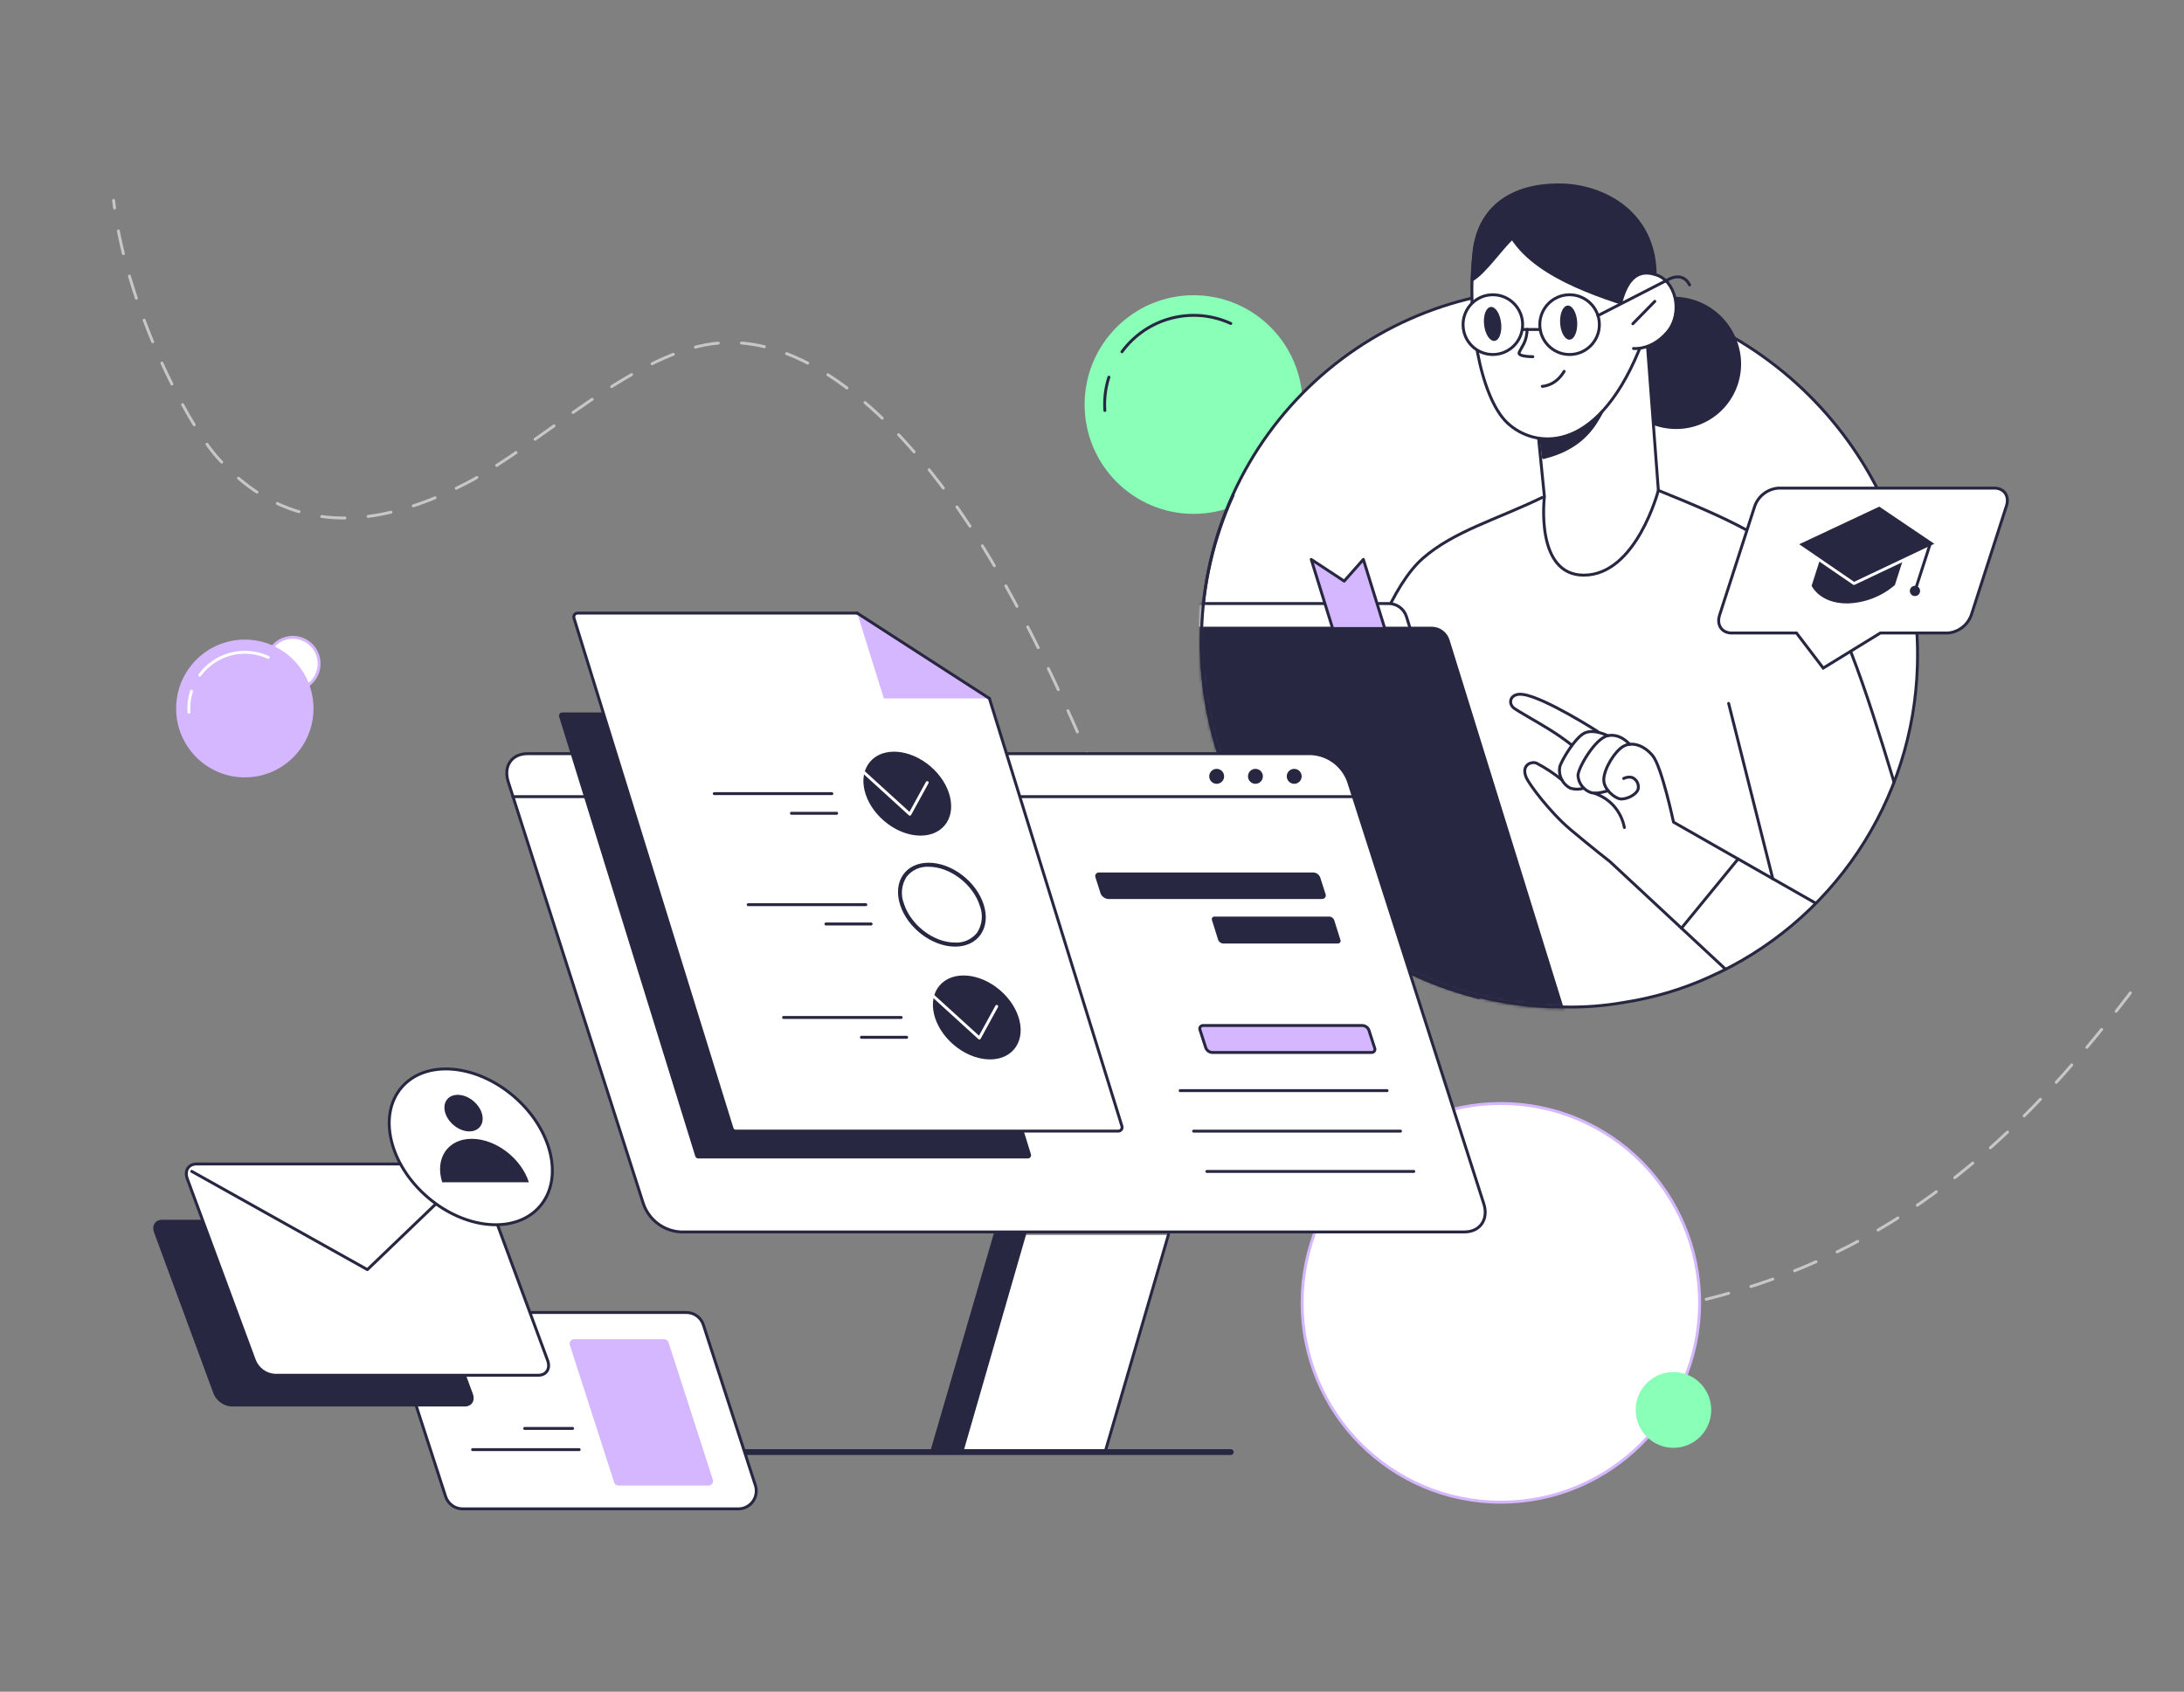 <?xml version="1.0" encoding="UTF-8"?>
<svg xmlns="http://www.w3.org/2000/svg" width="750" height="581" viewBox="0 0 750 581" fill="none">
  <rect x="0" y="0" width="750" height="581" fill="#808080" stroke="none"/>
  <path d="M731.588 341.004C692.471 392.281 650.24 430.353 585.391 446.363C520.127 462.483 466.836 438.934 428.771 385.602C408.673 357.458 399.994 324.093 384.699 286.326C371.715 254.266 353.79 212.208 332.792 180.245C313.801 151.337 281.868 115.375 247.443 117.763C218.597 119.791 185.944 152.601 160.24 165.916C124.113 184.633 96.125 181.259 74.587 157.03C63.873 145.006 43.166 104.698 39 68.819" stroke="#C7C7C7" stroke-linecap="round" stroke-linejoin="round" stroke-dasharray="7.98 7.98"></path>
  <path d="M515.409 515.912C477.714 515.912 447.155 485.259 447.155 447.446C447.155 409.633 477.714 378.979 515.409 378.979C553.105 378.979 583.663 409.633 583.663 447.446C583.663 485.259 553.105 515.912 515.409 515.912Z" fill="white" stroke="#D5B7FF" stroke-linecap="round" stroke-linejoin="round"></path>
  <path d="M100.555 236.993C95.571 236.993 91.53 232.939 91.53 227.94C91.53 222.94 95.571 218.887 100.555 218.887C105.539 218.887 109.58 222.94 109.58 227.94C109.58 232.939 105.539 236.993 100.555 236.993Z" fill="white" stroke="#D5B7FF" stroke-linecap="round" stroke-linejoin="round"></path>
  <path d="M84.07 266.984C71.043 266.984 60.483 256.391 60.483 243.324C60.483 230.257 71.043 219.664 84.07 219.664C97.096 219.664 107.656 230.257 107.656 243.324C107.656 256.391 97.096 266.984 84.07 266.984Z" fill="#D5B7FF"></path>
  <path d="M92.112 225.774C88.089 223.918 83.55 223.512 79.262 224.625C74.975 225.738 71.202 228.302 68.581 231.883M64.871 244.588C64.711 242.15 65.017 239.704 65.771 237.381" stroke="white" stroke-linecap="round" stroke-linejoin="round"></path>
  <path d="M409.892 176.483C389.221 176.483 372.464 159.674 372.464 138.938C372.464 118.203 389.221 101.394 409.892 101.394C430.563 101.394 447.32 118.203 447.32 138.938C447.32 159.674 430.563 176.483 409.892 176.483Z" fill="#89FFB8"></path>
  <path d="M422.655 111.099C416.263 108.155 409.053 107.515 402.244 109.285C395.435 111.056 389.444 115.13 385.282 120.818M379.414 140.979C379.141 137.112 379.611 133.228 380.798 129.538" stroke="#272742" stroke-linecap="round" stroke-linejoin="round"></path>
  <path d="M658.437 228.845C657.756 251.606 650.672 273.709 638.003 292.603C625.334 311.498 607.597 326.413 586.838 335.627C577.627 339.789 567.898 342.683 557.915 344.232C551.074 345.45 544.131 345.988 537.185 345.838C535.29 345.735 533.344 345.838 531.5 345.735C523.54 345.347 515.636 344.177 507.903 342.242C451.643 328.345 410.671 276.251 412.63 216.284C413.108 200.183 416.795 184.341 423.473 169.692C430.152 155.043 439.687 141.884 451.517 130.991C463.346 120.098 477.231 111.691 492.351 106.267C507.471 100.842 523.521 98.51 539.554 99.407C607.35 102.862 660.652 160.902 658.437 228.845Z" fill="white" stroke="#272742" stroke-linecap="round" stroke-linejoin="round"></path>
  <path d="M529.62 170.844C513.641 178.55 499.096 182.519 488.533 191.817C468.188 209.721 454.026 280.438 449.648 316.632C448.137 329.475 447.714 341.035 460.531 341.947C465.731 342.363 470.913 340.946 475.183 337.94C479.454 334.934 482.545 330.528 483.923 325.481L496.727 253.711" stroke="#272742" stroke-linecap="round" stroke-linejoin="round"></path>
  <path d="M480.556 345.774C480.556 345.774 492.822 273.58 478.085 241.573" stroke="#272742" stroke-linecap="round" stroke-linejoin="round"></path>
  <path d="M576.737 146.813C579.629 146.666 582.462 145.943 585.072 144.684C587.681 143.425 590.014 141.657 591.934 139.482C593.854 137.308 595.322 134.771 596.252 132.02C597.182 129.27 597.555 126.36 597.351 123.463C596.91 117.548 594.183 112.04 589.75 108.114C585.318 104.189 579.531 102.156 573.625 102.451C570.737 102.596 567.906 103.317 565.299 104.572C562.692 105.827 560.36 107.59 558.439 109.759C556.519 111.928 555.049 114.459 554.114 117.205C553.18 119.95 552.801 122.855 552.998 125.749C553.429 131.675 556.154 137.196 560.59 141.132C565.026 145.068 570.821 147.107 576.737 146.813Z" fill="#272742" stroke="#272742" stroke-linecap="round" stroke-linejoin="round"></path>
  <path d="M565.65 117.491L569.491 168.416C569.491 168.416 561.924 197.533 543.884 197.533C526.995 197.533 530.363 170.561 530.363 170.561L527.264 139.634L565.65 117.491Z" fill="white" stroke="#272742" stroke-linecap="round" stroke-linejoin="round"></path>
  <path d="M547.531 145.76C543.024 152.336 536.827 155.444 530.041 157.153C529.017 148.393 527.224 139.672 527.224 139.672L553.959 121.023C554.573 131.696 552.602 137.99 547.531 145.76Z" fill="#272742" stroke="#272742" stroke-linecap="round" stroke-linejoin="round"></path>
  <path d="M506.367 85.767C503.217 109.104 508.441 136.422 517.519 145.13C526.597 153.838 547.749 156.792 562.831 120.329C577.914 83.866 555.623 64.806 537.544 63.907C522.768 62.815 508.838 68.723 506.367 85.767Z" fill="white" stroke="#272742" stroke-linecap="round" stroke-linejoin="round"></path>
  <path d="M519.324 81.786C528.402 96.017 552.448 102.837 566.698 107.229C574.508 77.034 554.112 64.511 537.506 63.561C523.114 62.842 508.799 68.377 506.315 85.395C505.842 89.094 505.727 92.78 505.598 96.094C509.862 93.641 515.521 85.293 519.324 81.786Z" fill="#272742" stroke="#272742" stroke-linecap="round" stroke-linejoin="round"></path>
  <path d="M512.654 121.755C507.004 121.755 502.423 117.16 502.423 111.493C502.423 105.825 507.004 101.23 512.654 101.23C518.304 101.23 522.884 105.825 522.884 111.493C522.884 117.16 518.304 121.755 512.654 121.755Z" fill="white" stroke="#272742" stroke-linecap="round" stroke-linejoin="round"></path>
  <path d="M541.63 110.697C541.464 107.461 540.004 104.879 538.378 104.944C536.752 105.008 535.587 107.666 535.753 110.903C535.919 114.14 537.392 116.721 539.005 116.657C540.618 116.593 541.771 113.921 541.63 110.697Z" fill="#272742"></path>
  <path d="M515.497 110.966C515.151 107.755 513.551 105.264 511.938 105.418C510.324 105.572 509.3 108.295 509.646 111.519C509.992 114.742 511.592 117.221 513.218 117.08C514.844 116.939 515.856 114.19 515.497 110.966Z" fill="#272742"></path>
  <path d="M537.147 127.535C534.087 132.673 529.619 132.673 529.619 132.673" stroke="#272742" stroke-linecap="round" stroke-linejoin="round"></path>
  <path d="M556.596 104.84C558.337 98.123 561.59 92.073 568.363 94.295C575.469 96.132 578.106 107.396 572.678 113.92C567.249 120.445 560.949 119.687 560.949 119.687" fill="white"></path>
  <path d="M556.596 104.07C558.337 97.352 561.59 92.074 568.363 94.296C575.469 96.132 578.106 107.396 572.678 113.921C567.249 120.445 560.949 119.688 560.949 119.688" stroke="#272742" stroke-linecap="round" stroke-linejoin="round"></path>
  <path d="M524.458 113.137C524.177 117.491 523.011 118.274 521.705 121.01C520.976 122.525 526.379 122.5 526.379 122.5" stroke="#272742" stroke-linecap="round" stroke-linejoin="round"></path>
  <path d="M568.274 103.491L560.72 111.197" stroke="#272742" stroke-linecap="round" stroke-linejoin="round"></path>
  <path d="M569.491 168.416C594.574 178.588 607.736 184.715 621.154 197.533C631.397 207.987 640.462 235.717 650.437 268.635" stroke="#272742" stroke-linecap="round" stroke-linejoin="round"></path>
  <path d="M623.227 310.03L574.7 282.365C574.7 282.365 570.641 263.292 567.556 259.555C564.47 255.817 560.373 254.661 557.466 256.318C554.56 257.975 550.872 263.909 550.744 267.685C550.642 271.165 554.662 274.261 556.57 274.402C558.478 274.543 561.794 273.118 562.524 271.088C562.724 270.271 562.625 269.409 562.244 268.659C561.863 267.909 561.226 267.322 560.45 267.004C559.482 266.767 558.461 266.895 557.582 267.364" stroke="#272742" stroke-linecap="round" stroke-linejoin="round"></path>
  <path d="M559.618 255.624C559.618 255.624 556.507 251.771 552.128 252.67C547.749 253.569 541.885 263.818 541.885 266.361C541.974 267.649 542.434 268.883 543.209 269.914C543.984 270.945 545.041 271.727 546.251 272.167C548.287 272.899 552.256 271.55 552.256 271.55" stroke="#272742" stroke-linecap="round" stroke-linejoin="round"></path>
  <path d="M548.645 251.219C548.645 251.219 530.655 239.66 523.127 238.517C518.658 237.797 517.634 241.535 519.964 243.243C521.757 244.527 528.018 247.995 532.166 250.577C534.708 252.159 537.165 253.874 539.528 255.714" fill="white"></path>
  <path d="M548.645 251.219C548.645 251.219 530.655 239.66 523.127 238.517C518.658 237.797 517.634 241.535 519.964 243.243C521.757 244.527 528.018 247.995 532.166 250.577C534.708 252.159 537.165 253.874 539.528 255.714" stroke="#272742" stroke-linecap="round" stroke-linejoin="round"></path>
  <path d="M552.128 252.67C552.128 252.67 547.429 250.243 544.19 251.733C540.95 253.223 536.123 261.301 535.611 263.446C535.372 264.895 535.603 266.383 536.269 267.692C536.934 269 538.001 270.06 539.311 270.716C540.795 271.15 542.373 271.15 543.857 270.716" stroke="#272742" stroke-linecap="round" stroke-linejoin="round"></path>
  <path d="M536.327 267.825C533.643 265.631 530.743 263.716 527.672 262.11C525.905 261.339 522.217 262.739 524.164 267.119C525.149 269.354 532.14 278.845 539.349 284.933C546.276 290.764 552.882 295.927 552.882 295.927L592.574 332.866" stroke="#272742" stroke-linecap="round" stroke-linejoin="round"></path>
  <path d="M557.825 284.202C557.305 281.507 556.091 278.997 554.304 276.919C552.512 274.89 550.221 273.366 547.659 272.501" stroke="#272742" stroke-linecap="round" stroke-linejoin="round"></path>
  <path d="M608.786 301.784L593.626 241.573" stroke="#272742" stroke-linecap="round" stroke-linejoin="round"></path>
  <path d="M539.005 121.755C533.355 121.755 528.775 117.16 528.775 111.493C528.775 105.825 533.355 101.23 539.005 101.23C544.655 101.23 549.235 105.825 549.235 111.493C549.235 117.16 544.655 121.755 539.005 121.755Z" stroke="#272742" stroke-linecap="round" stroke-linejoin="round"></path>
  <path d="M528.786 113.15H522.922" stroke="#272742" stroke-linecap="round" stroke-linejoin="round"></path>
  <path d="M548.76 108.385L573.407 95.747C573.407 95.747 577.94 93.294 580.219 97.853" stroke="#272742" stroke-linecap="round" stroke-linejoin="round"></path>
  <path d="M596.878 295.003L577.442 318.751" stroke="#272742" stroke-linecap="round" stroke-linejoin="round"></path>
  <mask id="mask0" style="mask-type:alpha" maskUnits="userSpaceOnUse" x="412" y="98" width="248" height="249">
    <path d="M658.437 228.846C657.756 251.606 650.672 273.71 638.003 292.604C625.334 311.498 607.597 326.414 586.838 335.628C577.627 339.79 567.898 342.684 557.915 344.233C551.074 345.451 544.131 345.988 537.185 345.839C535.29 345.736 533.344 345.839 531.5 345.736C523.54 345.348 515.636 344.178 507.903 342.243C451.643 328.346 410.671 276.252 412.63 216.285C413.108 200.184 416.795 184.342 423.473 169.693C430.152 155.044 439.687 141.885 451.517 130.992C463.346 120.099 477.231 111.692 492.351 106.268C507.471 100.843 523.521 98.511 539.554 99.408C607.35 102.863 660.652 160.903 658.437 228.846Z" fill="white" stroke="#272742" stroke-linecap="round" stroke-linejoin="round"></path>
  </mask>
  <g mask="url(#mask0)">
    <path d="M423.205 349.384H516.903C517.907 349.385 518.896 349.149 519.792 348.696C520.688 348.243 521.465 347.584 522.061 346.774C522.656 345.965 523.054 345.025 523.221 344.033C523.388 343.041 523.321 342.023 523.024 341.062L482.999 211.803C482.594 210.493 481.781 209.347 480.68 208.533C479.579 207.719 478.247 207.281 476.879 207.282H383.168C382.164 207.283 381.175 207.52 380.279 207.975C379.384 208.43 378.607 209.09 378.013 209.901C377.419 210.712 377.023 211.652 376.857 212.645C376.692 213.638 376.761 214.657 377.06 215.618L417.111 344.876C417.517 346.18 418.326 347.32 419.422 348.131C420.518 348.942 421.844 349.381 423.205 349.384Z" fill="white" stroke="#272742" stroke-linecap="round" stroke-linejoin="round"></path>
    <path d="M438.022 357.32H531.733C532.736 357.321 533.725 357.086 534.621 356.632C535.517 356.179 536.294 355.521 536.89 354.711C537.485 353.901 537.883 352.962 538.05 351.969C538.217 350.977 538.15 349.959 537.853 348.998L497.777 219.765C497.372 218.455 496.559 217.309 495.458 216.495C494.357 215.681 493.024 215.243 491.657 215.244H397.946C396.942 215.245 395.952 215.482 395.057 215.937C394.161 216.392 393.385 217.052 392.791 217.863C392.196 218.674 391.8 219.614 391.635 220.607C391.469 221.6 391.539 222.619 391.838 223.58L431.914 352.812C432.321 354.118 433.132 355.26 434.231 356.071C435.329 356.882 436.658 357.32 438.022 357.32Z" fill="#272742"></path>
  </g>
  <path d="M457.648 215.861H475.548L468.186 192.126L461.605 199.575L450.286 192.126L457.648 215.861Z" fill="#D5B7FF" stroke="#272742" stroke-linecap="round" stroke-linejoin="round"></path>
  <path d="M507.903 342.621C451.643 328.724 410.671 276.63 412.63 216.663C413.108 200.562 416.795 184.72 423.474 170.071" stroke="#272742" stroke-linecap="round" stroke-linejoin="round"></path>
  <path d="M181.144 258.848H450.339C453.197 259.001 455.943 260.009 458.224 261.741C460.506 263.473 462.219 265.85 463.143 268.567L509.527 413.372C511.271 418.635 508.364 423.092 502.924 423.092H233.729C230.872 422.938 228.126 421.93 225.844 420.198C223.562 418.466 221.849 416.089 220.925 413.372L174.541 268.525C172.797 263.124 175.704 258.848 181.144 258.848Z" fill="white" stroke="#272742" stroke-linecap="round" stroke-linejoin="round"></path>
  <path d="M341.652 424.133L319.907 498.708H379.496L401.228 424.133" fill="white"></path>
  <path d="M341.652 424.133L319.907 498.708H379.496L401.228 424.133" stroke="#272742" stroke-linecap="square" stroke-linejoin="round"></path>
  <path d="M330.579 499.486H319.907L342.04 422.772H352.712L330.579 499.486Z" fill="#272742"></path>
  <path d="M380.464 308.75H453.937C454.155 308.768 454.373 308.729 454.571 308.635C454.769 308.542 454.939 308.398 455.064 308.218C455.189 308.038 455.264 307.828 455.283 307.609C455.301 307.39 455.262 307.171 455.169 306.972L453.397 301.418C453.217 300.902 452.882 300.454 452.439 300.136C451.995 299.818 451.464 299.645 450.919 299.641H377.447C377.229 299.623 377.01 299.662 376.812 299.756C376.614 299.849 376.444 299.993 376.319 300.173C376.194 300.353 376.119 300.563 376.101 300.782C376.082 301 376.122 301.22 376.215 301.418L377.987 306.972C378.219 307.453 378.567 307.867 379 308.177C379.433 308.488 379.936 308.685 380.464 308.75Z" fill="#272742"></path>
  <path d="M419.928 324.037H459.418C459.571 324.047 459.724 324.017 459.862 323.951C460 323.885 460.119 323.785 460.208 323.659C460.296 323.534 460.352 323.389 460.369 323.236C460.385 323.083 460.363 322.929 460.304 322.788L458.186 316.039C458.063 315.701 457.847 315.404 457.563 315.183C457.279 314.962 456.938 314.825 456.581 314.79H417.09C416.937 314.78 416.785 314.81 416.647 314.876C416.508 314.942 416.389 315.042 416.301 315.168C416.212 315.293 416.157 315.438 416.14 315.591C416.123 315.744 416.145 315.898 416.204 316.039L418.322 322.788C418.449 323.124 418.667 323.418 418.95 323.639C419.233 323.859 419.571 323.997 419.928 324.037Z" fill="#272742"></path>
  <path d="M416.205 361.456H470.977C471.172 361.473 471.368 361.438 471.544 361.353C471.721 361.268 471.871 361.137 471.98 360.974C472.089 360.811 472.152 360.621 472.163 360.425C472.174 360.229 472.133 360.034 472.043 359.86L470.091 353.806C469.923 353.365 469.633 352.981 469.256 352.698C468.878 352.416 468.429 352.246 467.959 352.209H413.187C412.993 352.192 412.797 352.228 412.62 352.313C412.444 352.398 412.293 352.529 412.184 352.692C412.075 352.855 412.012 353.044 412.001 353.24C411.99 353.436 412.032 353.632 412.122 353.806L414.073 359.86C414.242 360.301 414.532 360.685 414.909 360.967C415.286 361.25 415.736 361.42 416.205 361.456Z" fill="#D5B7FF" stroke="#272742" stroke-linecap="round" stroke-linejoin="round"></path>
  <path d="M476.333 374.563H405.269" stroke="#272742" stroke-linecap="round" stroke-linejoin="round"></path>
  <path d="M480.942 388.477H409.892" stroke="#272742" stroke-linecap="round" stroke-linejoin="round"></path>
  <path d="M485.51 402.32H414.446" stroke="#272742" stroke-linecap="round" stroke-linejoin="round"></path>
  <path d="M464.749 273.593H176.148" stroke="#272742" stroke-linecap="round" stroke-linejoin="round"></path>
  <path d="M275.767 244.685H193.062C192.888 244.688 192.717 244.731 192.562 244.812C192.408 244.893 192.275 245.008 192.172 245.15C192.07 245.291 192.003 245.454 191.974 245.627C191.946 245.799 191.958 245.976 192.01 246.142L238.754 397.085C238.825 397.312 238.967 397.51 239.159 397.65C239.351 397.79 239.582 397.864 239.819 397.862H352.976C353.145 397.861 353.311 397.822 353.462 397.747C353.613 397.672 353.744 397.563 353.847 397.429C353.95 397.295 354.021 397.14 354.055 396.974C354.088 396.809 354.084 396.637 354.042 396.474L315.036 270.552L314.856 269.969" fill="#272742"></path>
  <path d="M294.368 210.57H198.334C198.131 210.572 197.931 210.621 197.75 210.714C197.569 210.807 197.413 210.942 197.293 211.106C197.173 211.271 197.093 211.461 197.06 211.663C197.027 211.864 197.041 212.07 197.102 212.264L251.389 387.561C251.475 387.824 251.641 388.054 251.865 388.216C252.089 388.378 252.359 388.465 252.635 388.463H384.035C384.238 388.463 384.438 388.415 384.619 388.324C384.8 388.233 384.958 388.1 385.079 387.937C385.2 387.774 385.281 387.584 385.316 387.384C385.351 387.184 385.339 386.978 385.281 386.783L339.977 240.562L339.769 239.867" fill="white"></path>
  <path d="M294.368 210.57H198.334C198.131 210.572 197.931 210.621 197.75 210.714C197.569 210.807 197.413 210.942 197.293 211.106C197.173 211.271 197.093 211.461 197.06 211.663C197.027 211.864 197.041 212.07 197.102 212.264L251.389 387.561C251.475 387.824 251.641 388.054 251.865 388.216C252.089 388.378 252.359 388.465 252.635 388.463H384.035C384.238 388.463 384.438 388.415 384.619 388.324C384.8 388.233 384.958 388.1 385.079 387.937C385.2 387.774 385.281 387.584 385.316 387.384C385.351 387.184 385.339 386.978 385.281 386.783L339.977 240.562L339.769 239.867" stroke="#272742" stroke-linecap="round" stroke-linejoin="round"></path>
  <path d="M303.591 281.935C296.529 275.883 294.375 266.784 298.78 261.613C303.185 256.441 312.48 257.155 319.542 263.208C326.603 269.26 328.757 278.358 324.353 283.53C319.948 288.701 310.653 287.987 303.591 281.935Z" fill="#272742"></path>
  <path d="M318.413 268.761L312.447 279.633L288.861 258.153" stroke="white" stroke-linecap="round" stroke-linejoin="round"></path>
  <path d="M327.992 324.411C329.537 324.489 331.079 324.195 332.488 323.552C333.897 322.909 335.131 321.938 336.089 320.718C337.034 319.288 337.623 317.652 337.809 315.947C337.994 314.241 337.77 312.516 337.155 310.915C334.733 303.223 326.552 297.03 318.911 297.03C317.363 296.95 315.819 297.244 314.407 297.887C312.996 298.529 311.759 299.502 310.8 300.724C309.858 302.155 309.271 303.791 309.085 305.496C308.9 307.201 309.122 308.925 309.734 310.527C312.157 318.163 320.351 324.411 327.992 324.411Z" fill="white"></path>
  <path d="M318.91 297.683C317.473 297.604 316.038 297.871 314.725 298.463C313.413 299.055 312.261 299.954 311.366 301.085C310.486 302.429 309.938 303.964 309.77 305.563C309.601 307.162 309.816 308.778 310.397 310.277C312.737 317.692 320.626 323.718 327.99 323.718C329.427 323.796 330.862 323.528 332.174 322.936C333.487 322.344 334.639 321.446 335.534 320.316C336.409 318.97 336.952 317.434 337.118 315.836C337.285 314.237 337.069 312.622 336.489 311.124C334.164 303.709 326.274 297.683 318.91 297.683ZM318.91 296.295C326.841 296.295 335.299 302.737 337.818 310.694C340.337 318.65 335.922 325.106 327.99 325.106C320.059 325.106 311.588 318.663 309.082 310.694C306.577 302.724 310.965 296.295 318.91 296.295Z" fill="#272742"></path>
  <path d="M327.46 358.795C320.398 352.743 318.244 343.644 322.649 338.473C327.054 333.302 336.349 334.016 343.411 340.068C350.473 346.12 352.627 355.219 348.222 360.39C343.817 365.561 334.522 364.847 327.46 358.795Z" fill="#272742"></path>
  <path d="M342.276 345.628L336.324 356.499L312.738 335.02" stroke="white" stroke-linecap="round" stroke-linejoin="round"></path>
  <path d="M285.663 272.565H245.273" stroke="#272742" stroke-linecap="round" stroke-linejoin="round"></path>
  <path d="M287.31 279.313H271.779" stroke="#272742" stroke-linecap="round" stroke-linejoin="round"></path>
  <path d="M299.146 317.33H283.615" stroke="#272742" stroke-linecap="round" stroke-linejoin="round"></path>
  <path d="M311.353 356.25H295.822" stroke="#272742" stroke-linecap="round" stroke-linejoin="round"></path>
  <path d="M297.33 310.707H256.94" stroke="#272742" stroke-linecap="round" stroke-linejoin="round"></path>
  <path d="M309.472 349.433H269.081" stroke="#272742" stroke-linecap="round" stroke-linejoin="round"></path>
  <path d="M339.757 239.866H303.519L294.383 210.569L339.757 239.866Z" fill="#D5B7FF"></path>
  <path d="M294.383 210.584L339.757 239.867" stroke="#272742" stroke-linecap="round" stroke-linejoin="round"></path>
  <path d="M422.655 498.694H232.857" stroke="#272742" stroke-width="2" stroke-linecap="round" stroke-linejoin="round"></path>
  <path d="M444.441 269.192C443.027 269.192 441.88 268.042 441.88 266.623C441.88 265.205 443.027 264.055 444.441 264.055C445.855 264.055 447.002 265.205 447.002 266.623C447.002 268.042 445.855 269.192 444.441 269.192Z" fill="#272742"></path>
  <path d="M431.126 269.192C429.711 269.192 428.565 268.042 428.565 266.623C428.565 265.205 429.711 264.055 431.126 264.055C432.54 264.055 433.687 265.205 433.687 266.623C433.687 268.042 432.54 269.192 431.126 269.192Z" fill="#272742"></path>
  <path d="M417.811 269.192C416.397 269.192 415.251 268.042 415.251 266.623C415.251 265.205 416.397 264.055 417.811 264.055C419.226 264.055 420.372 265.205 420.372 266.623C420.372 268.042 419.226 269.192 417.811 269.192Z" fill="#272742"></path>
  <path d="M158.859 518.202H253.578C254.546 518.202 255.499 517.972 256.361 517.531C257.223 517.089 257.968 516.45 258.537 515.665C259.105 514.879 259.48 513.97 259.631 513.012C259.782 512.053 259.705 511.072 259.405 510.149L241.55 455.026C241.154 453.788 240.376 452.708 239.329 451.942C238.281 451.176 237.018 450.763 235.722 450.764H140.989C140.021 450.765 139.068 450.996 138.206 451.437C137.344 451.878 136.598 452.517 136.029 453.302C135.459 454.086 135.083 454.995 134.93 455.953C134.777 456.912 134.851 457.893 135.148 458.817L153.018 513.926C153.414 515.168 154.193 516.251 155.243 517.02C156.293 517.789 157.559 518.203 158.859 518.202Z" fill="white" stroke="#272742" stroke-linecap="round" stroke-linejoin="round"></path>
  <path d="M212.371 510.192H243.418C243.653 510.184 243.882 510.122 244.088 510.01C244.294 509.898 244.471 509.739 244.606 509.546C244.74 509.354 244.828 509.132 244.862 508.9C244.896 508.667 244.876 508.43 244.802 508.206L229.576 460.998C229.475 460.691 229.28 460.424 229.019 460.235C228.758 460.046 228.445 459.943 228.123 459.942H197.076C196.841 459.952 196.612 460.016 196.406 460.13C196.2 460.244 196.023 460.404 195.889 460.597C195.755 460.791 195.667 461.013 195.633 461.246C195.599 461.48 195.619 461.718 195.692 461.942L210.918 509.15C211.02 509.455 211.215 509.72 211.476 509.907C211.737 510.094 212.05 510.194 212.371 510.192Z" fill="#D5B7FF"></path>
  <path d="M198.89 497.861H162.292" stroke="#272742" stroke-linecap="round" stroke-linejoin="round"></path>
  <path d="M196.632 490.586H180.174" stroke="#272742" stroke-linecap="round" stroke-linejoin="round"></path>
  <path d="M79.461 483.046H159.563C162.027 483.046 163.301 481.033 162.332 478.562L141.957 423.411C141.46 422.158 140.621 421.072 139.536 420.276C138.452 419.48 137.165 419.007 135.825 418.912H55.722C53.258 418.912 51.999 420.925 52.954 423.411L73.329 478.631C73.839 479.867 74.684 480.935 75.767 481.716C76.851 482.496 78.13 482.957 79.461 483.046Z" fill="#272742"></path>
  <path d="M94.259 472.313H184.867C187.636 472.313 189.089 470.036 188.065 467.231L165.004 404.846C164.442 403.433 163.495 402.208 162.271 401.309C161.047 400.41 159.596 399.875 158.084 399.765H67.503C64.734 399.765 63.281 402.042 64.319 404.846L87.38 467.231C87.936 468.64 88.876 469.864 90.093 470.762C91.309 471.661 92.753 472.198 94.259 472.313Z" fill="white" stroke="#272742" stroke-linecap="round" stroke-linejoin="round"></path>
  <path d="M161.849 401.792L126.164 436.032L65.842 402.292" stroke="#272742" stroke-linecap="round" stroke-linejoin="round"></path>
  <path d="M146.913 411.23C133.766 399.987 129.714 383.099 137.863 373.512C146.011 363.924 163.275 365.267 176.422 376.51C189.57 387.754 193.622 404.641 185.473 414.229C177.324 423.817 160.06 422.474 146.913 411.23Z" fill="white" stroke="#272742" stroke-linecap="round" stroke-linejoin="round"></path>
  <path d="M155.715 386.36C152.633 383.722 151.688 379.758 153.604 377.506C155.519 375.255 159.57 375.569 162.652 378.207C165.734 380.846 166.68 384.81 164.764 387.061C162.848 389.312 158.797 388.999 155.715 386.36Z" fill="#272742"></path>
  <path d="M151.854 406.04C149.252 397.793 153.792 391.114 162.001 391.114C170.209 391.114 178.998 397.793 181.614 406.04H151.854Z" fill="#272742"></path>
  <path d="M668.795 217.408H645.707L626.107 229.446L616.93 217.408H594.7C591.267 217.408 589.385 214.631 590.548 211.16L602.576 173.865C603.184 172.131 604.289 170.614 605.751 169.506C607.213 168.397 608.969 167.745 610.798 167.631H684.838C688.271 167.631 690.167 170.408 688.99 173.865L676.976 211.16C676.369 212.889 675.271 214.402 673.818 215.512C672.364 216.622 670.618 217.282 668.795 217.408Z" fill="white" stroke="#272742" stroke-miterlimit="10"></path>
  <path d="M621.58 201.217C621.58 201.217 624.349 207.743 634.287 207.743C640.493 207.606 646.457 205.297 651.146 201.217L654.261 191.498H624.695L621.58 201.217Z" fill="#272742" stroke="white" stroke-linecap="round" stroke-linejoin="round"></path>
  <path d="M636.669 200.399L665.267 186.834L645.404 173.421L616.862 186.834L636.669 200.399Z" fill="#272742" stroke="white" stroke-linecap="round" stroke-linejoin="round"></path>
  <path d="M662.953 186.444L657.915 202.037" stroke="#272742" stroke-miterlimit="10"></path>
  <path d="M574.68 497.237C567.517 497.237 561.71 491.412 561.71 484.227C561.71 477.042 567.517 471.217 574.68 471.217C581.843 471.217 587.649 477.042 587.649 484.227C587.649 491.412 581.843 497.237 574.68 497.237Z" fill="#89FFB8"></path>
  <path d="M657.612 204.717C656.641 204.717 655.854 203.928 655.854 202.954C655.854 201.98 656.641 201.19 657.612 201.19C658.583 201.19 659.37 201.98 659.37 202.954C659.37 203.928 658.583 204.717 657.612 204.717Z" fill="#272742"></path>
</svg>
